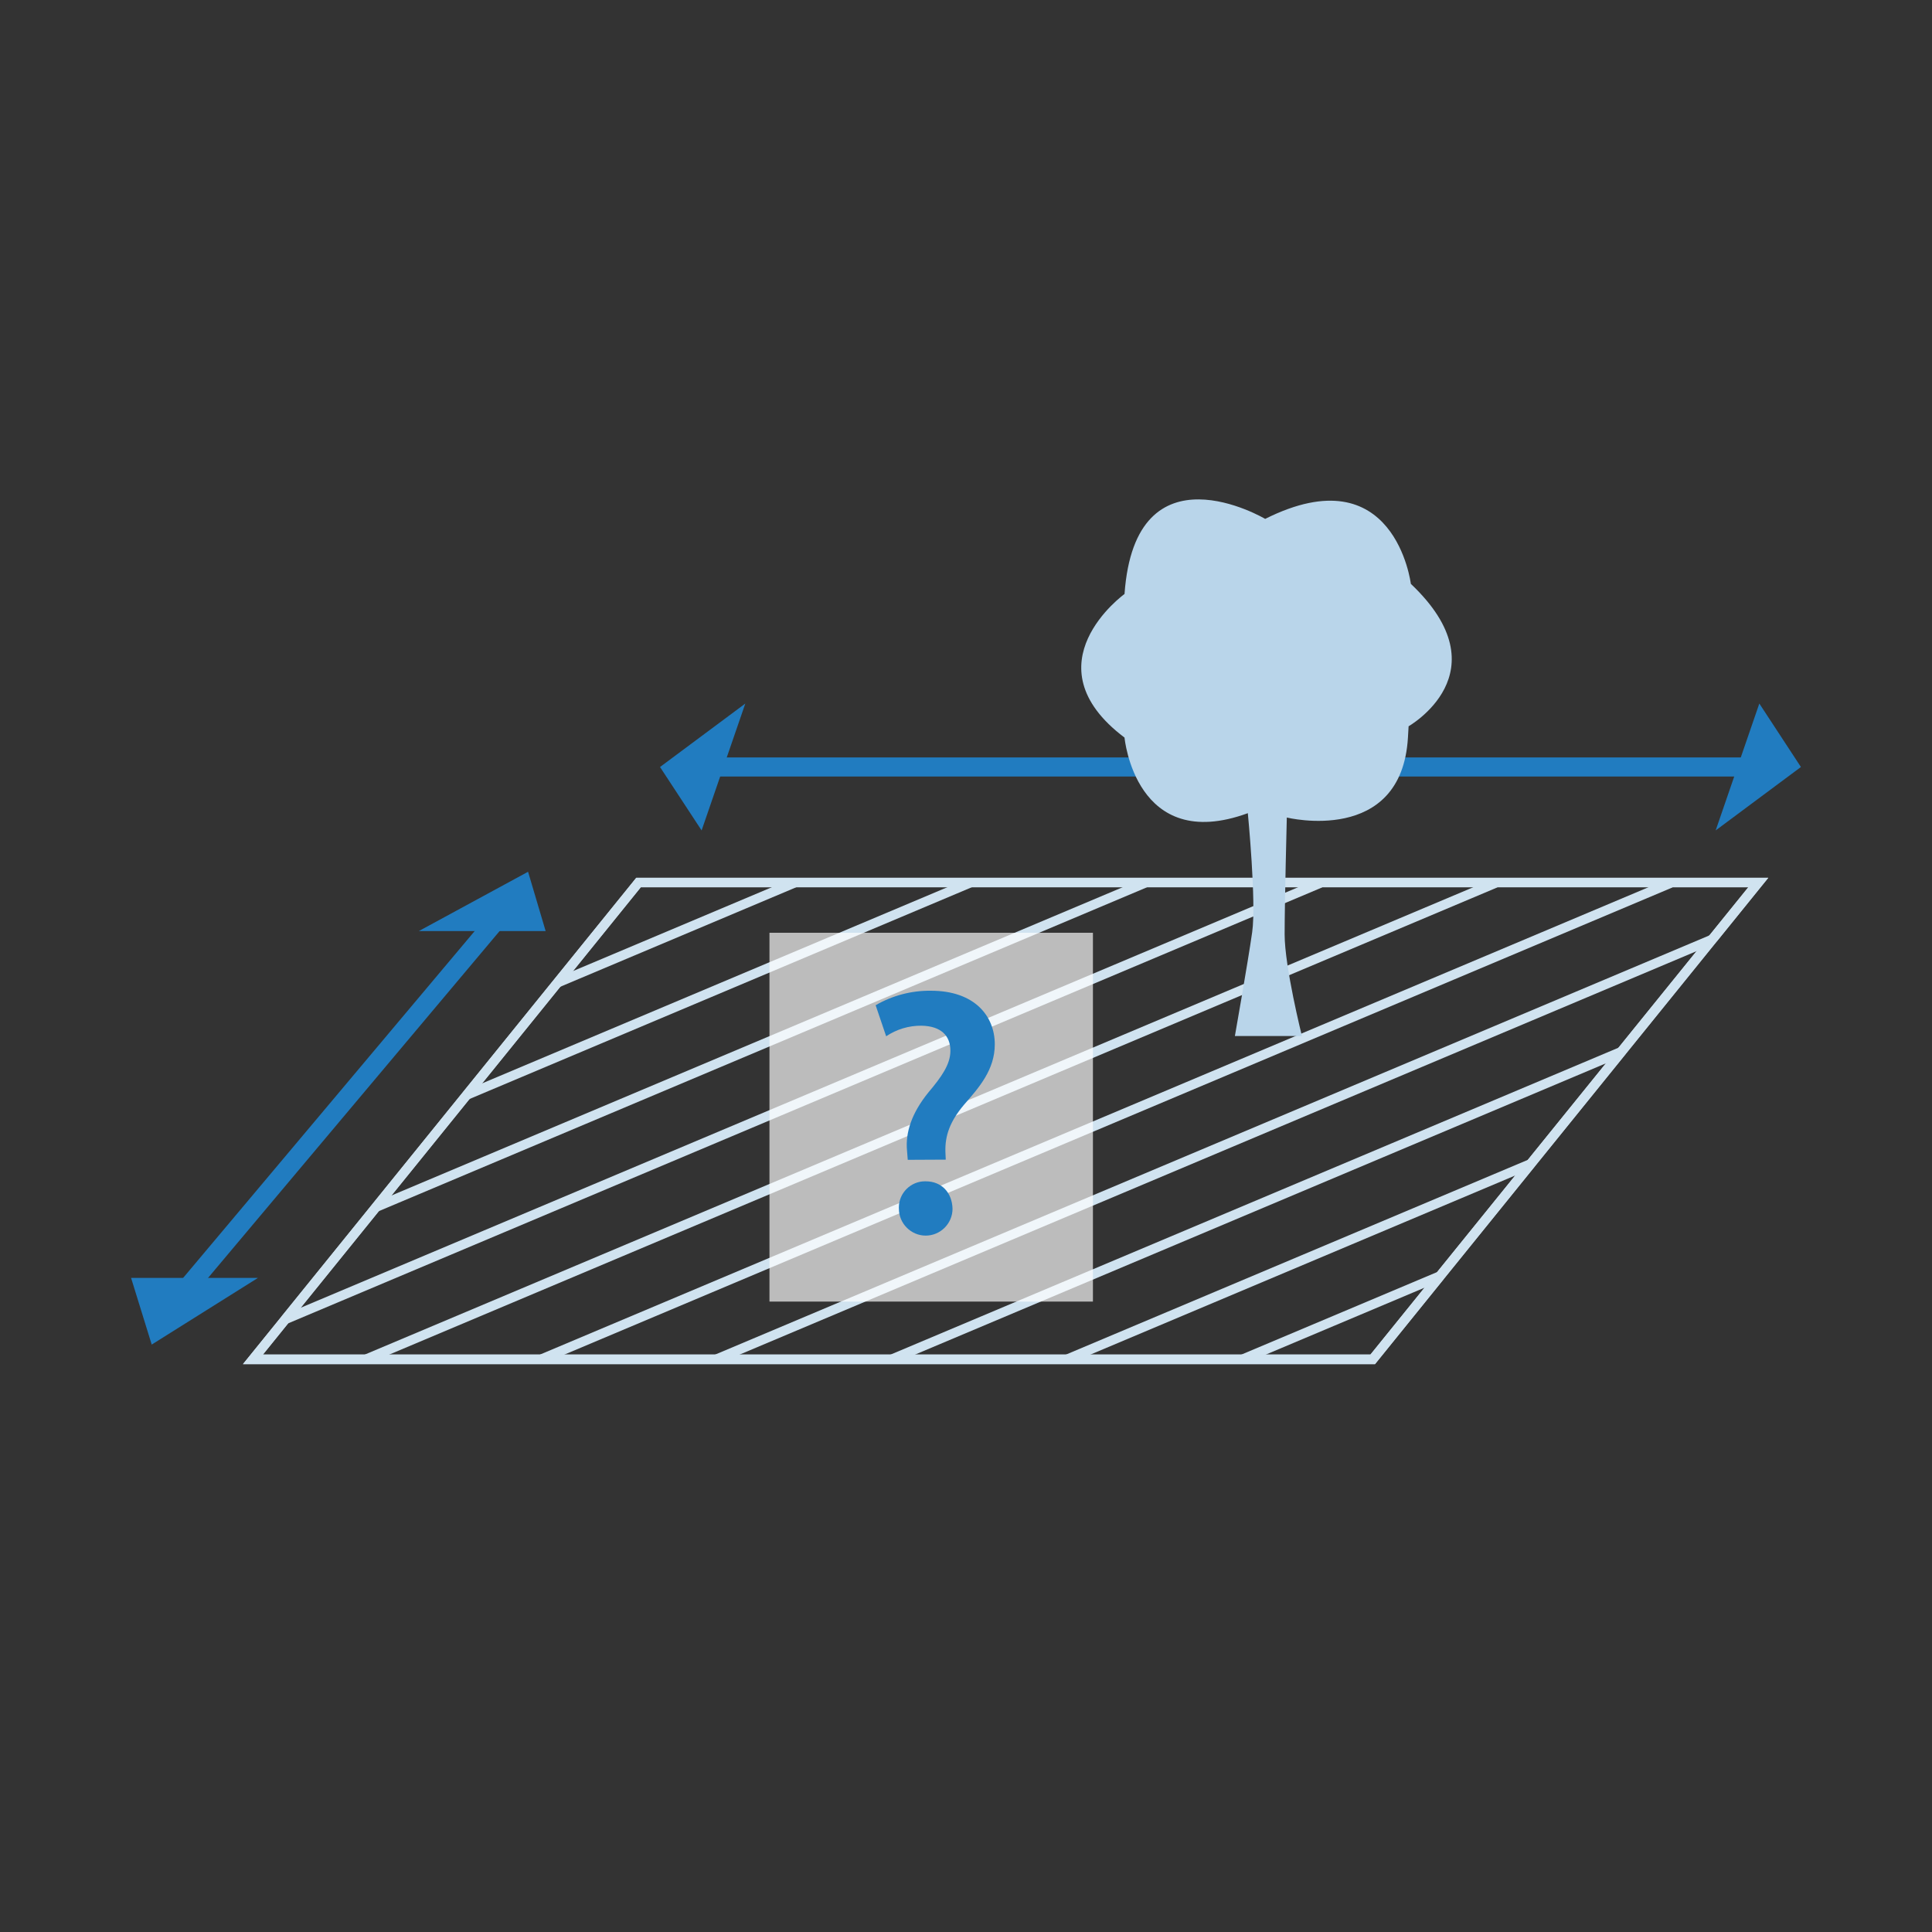 <?xml version="1.0" encoding="UTF-8" standalone="no"?><!DOCTYPE svg PUBLIC "-//W3C//DTD SVG 1.1//EN" "http://www.w3.org/Graphics/SVG/1.1/DTD/svg11.dtd"><svg width="100%" height="100%" viewBox="0 0 400 400" version="1.1" xmlns="http://www.w3.org/2000/svg" xmlns:xlink="http://www.w3.org/1999/xlink" xml:space="preserve" xmlns:serif="http://www.serif.com/" style="fill-rule:evenodd;clip-rule:evenodd;stroke-linejoin:round;stroke-miterlimit:2;"><rect x="0" y="0" width="400" height="400" fill="#333333" stroke="none"/><g id="Grundstück_weiß-nicht"><g><rect x="148.56" y="156.82" width="220.84" height="3.95" style="fill:#217cc0;"/><path d="M355.21,171.93l9.04,-26.27l8.61,13.14l-17.65,13.13Z" style="fill:#217cc0;fill-rule:nonzero;"/><path d="M154.31,145.66l-9.05,26.27l-8.61,-13.13l17.66,-13.14Z" style="fill:#217cc0;fill-rule:nonzero;"/><path d="M27.14,264.58l26.26,0l-21.99,13.8l-4.27,-13.8Z" style="fill:#217cc0;fill-rule:nonzero;"/><path d="M112.97,192.77l-26.26,0l22.62,-12.28l3.64,12.28Z" style="fill:#217cc0;fill-rule:nonzero;"/><path d="M103.059,187.078l-69.5,82.68l3.024,2.542l69.5,-82.68l-3.024,-2.542Z" style="fill:#217cc0;"/></g><g><path d="M284.68,282.43l-234.38,0l81.43,-100.69l234.37,0l-81.42,100.69Zm-230.25,-2l229.31,0l78.23,-96.75l-229.3,0l-78.24,96.75Z" style="fill:#d0e3f0;fill-rule:nonzero;"/><g><path d="M355.43,194.93l-1.53,-1.24l8.07,-9.98l-16.13,0l0,-1.97l20.26,0l-10.67,13.19Z" style="fill:#d0e3f0;fill-rule:nonzero;"/><path d="M353.88,193.668l-18.823,23.269l1.532,1.239l18.823,-23.269l-1.532,-1.239Z" style="fill:#d0e3f0;"/><path d="M116.16,204.13l-1.54,-1.24l17.11,-21.15l32.85,0l0,1.97l-31.91,0l-16.51,20.42Z" style="fill:#d0e3f0;fill-rule:nonzero;"/><path d="M316.26,240.218l-18.824,23.27l1.532,1.238l18.823,-23.269l-1.531,-1.239Z" style="fill:#d0e3f0;"/><path d="M335.074,216.941l-18.824,23.27l1.532,1.239l18.823,-23.27l-1.531,-1.239Z" style="fill:#d0e3f0;"/><rect x="309.59" y="181.74" width="36.25" height="1.97" style="fill:#d0e3f0;"/><path d="M284.68,282.43l-27.44,0l0,-1.97l26.5,0l13.7,-16.95l1.53,1.24l-14.29,17.68Z" style="fill:#d0e3f0;fill-rule:nonzero;"/><rect x="200.83" y="181.74" width="36.25" height="1.97" style="fill:#d0e3f0;"/><rect x="273.34" y="181.74" width="36.25" height="1.97" style="fill:#d0e3f0;"/><rect x="148.48" y="280.46" width="36.25" height="1.97" style="fill:#d0e3f0;"/><path d="M76.994,249.414l-18.823,23.27l1.532,1.239l18.823,-23.27l-1.532,-1.239Z" style="fill:#d0e3f0;"/><path d="M75.97,282.43l-25.67,0l7.87,-9.72l1.53,1.24l-5.26,6.51l21.53,0l0,1.97Z" style="fill:#d0e3f0;fill-rule:nonzero;"/><path d="M95.809,226.147l-18.824,23.27l1.532,1.239l18.823,-23.27l-1.531,-1.239Z" style="fill:#d0e3f0;"/><path d="M114.627,202.878l-18.824,23.27l1.532,1.239l18.823,-23.27l-1.531,-1.239Z" style="fill:#d0e3f0;"/><rect x="75.97" y="280.46" width="36.25" height="1.97" style="fill:#d0e3f0;"/><rect x="184.73" y="280.46" width="36.25" height="1.97" style="fill:#d0e3f0;"/><rect x="164.58" y="181.74" width="36.25" height="1.97" style="fill:#d0e3f0;"/><rect x="112.23" y="280.46" width="36.25" height="1.97" style="fill:#d0e3f0;"/><rect x="220.98" y="280.46" width="36.25" height="1.97" style="fill:#d0e3f0;"/><rect x="237.08" y="181.74" width="36.25" height="1.97" style="fill:#d0e3f0;"/><path d="M236.721,181.883l-159.385,67.195l0.766,1.815l159.384,-67.195l-0.765,-1.815Z" style="fill:#d0e3f0;"/><path d="M309.245,181.915l-233.7,98.527l0.766,1.815l233.699,-98.526l-0.765,-1.816Z" style="fill:#d0e3f0;"/><path d="M272.99,181.909l-214.478,90.423l0.765,1.815l214.479,-90.423l-0.766,-1.815Z" style="fill:#d0e3f0;"/><path d="M345.507,181.919l-233.7,98.527l0.766,1.815l233.699,-98.527l-0.765,-1.815Z" style="fill:#d0e3f0;"/><path d="M164.196,181.839l-49.206,20.745l0.766,1.815l49.205,-20.745l-0.765,-1.815Z" style="fill:#d0e3f0;"/><path d="M200.475,181.861l-104.3,43.973l0.765,1.815l104.3,-43.972l-0.765,-1.816Z" style="fill:#d0e3f0;"/><path d="M354.316,193.496l-206.259,86.958l0.766,1.815l206.259,-86.957l-0.766,-1.816Z" style="fill:#d0e3f0;"/><path d="M316.663,239.991l-96.081,40.507l0.766,1.815l96.08,-40.507l-0.765,-1.815Z" style="fill:#d0e3f0;"/><path d="M335.482,216.75l-151.165,63.73l0.765,1.816l151.165,-63.731l-0.765,-1.815Z" style="fill:#d0e3f0;"/><path d="M297.828,263.244l-40.986,17.28l0.765,1.815l40.986,-17.279l-0.765,-1.816Z" style="fill:#d0e3f0;"/></g></g><g opacity="0.67"><rect x="159.31" y="193.12" width="66.97" height="76.36" style="fill:#fff;"/></g><path d="M187.94,240.13l-0.15,-1.9c-0.36,-3.8 1,-7.81 4.38,-12c2.77,-3.29 4.6,-5.84 4.6,-8.69c0,-3.07 -1.9,-5.11 -6,-5.18c-2.598,-0.024 -5.144,0.74 -7.3,2.19l-2.18,-6.43c3.476,-2.013 7.433,-3.05 11.45,-3c9.06,0 13.22,5.26 13.22,11.1c0,5.25 -3.22,8.9 -6.35,12.48c-2.85,3.36 -4,6.35 -3.87,9.85l0.07,1.54l-7.87,0.04Zm-1.83,10.14c-0.005,-0.097 -0.008,-0.195 -0.008,-0.292c0,-2.963 2.438,-5.4 5.4,-5.4c0.053,0 0.105,0 0.158,0.002c3.28,0 5.47,2.33 5.55,5.69c0,3.045 -2.505,5.55 -5.55,5.55c-3.045,0 -5.55,-2.505 -5.55,-5.55Z" style="fill:#217cc0;fill-rule:nonzero;"/><path d="M255.67,214.5l13.88,0c0,0 -3.58,-14.33 -3.58,-21.05c0,-6.72 0.45,-24.19 0.45,-24.19c0,0 23.74,5.87 25.08,-16.55c1.34,-22.42 0,-2.26 0,-2.26c0,0 20,-11.2 0.6,-29.57c0,0 -3.29,-26.9 -30.16,-13.45c0,0 -26.88,-15.94 -29.12,15.55c0,0 -20.16,14.53 0,29.73c0,0 2.24,24.16 25.53,15.65c0,0 1.79,18.37 0.9,24.64c-0.89,6.27 -3.58,21.5 -3.58,21.5Z" style="fill:#b9d5ea;fill-rule:nonzero;"/></g></svg>